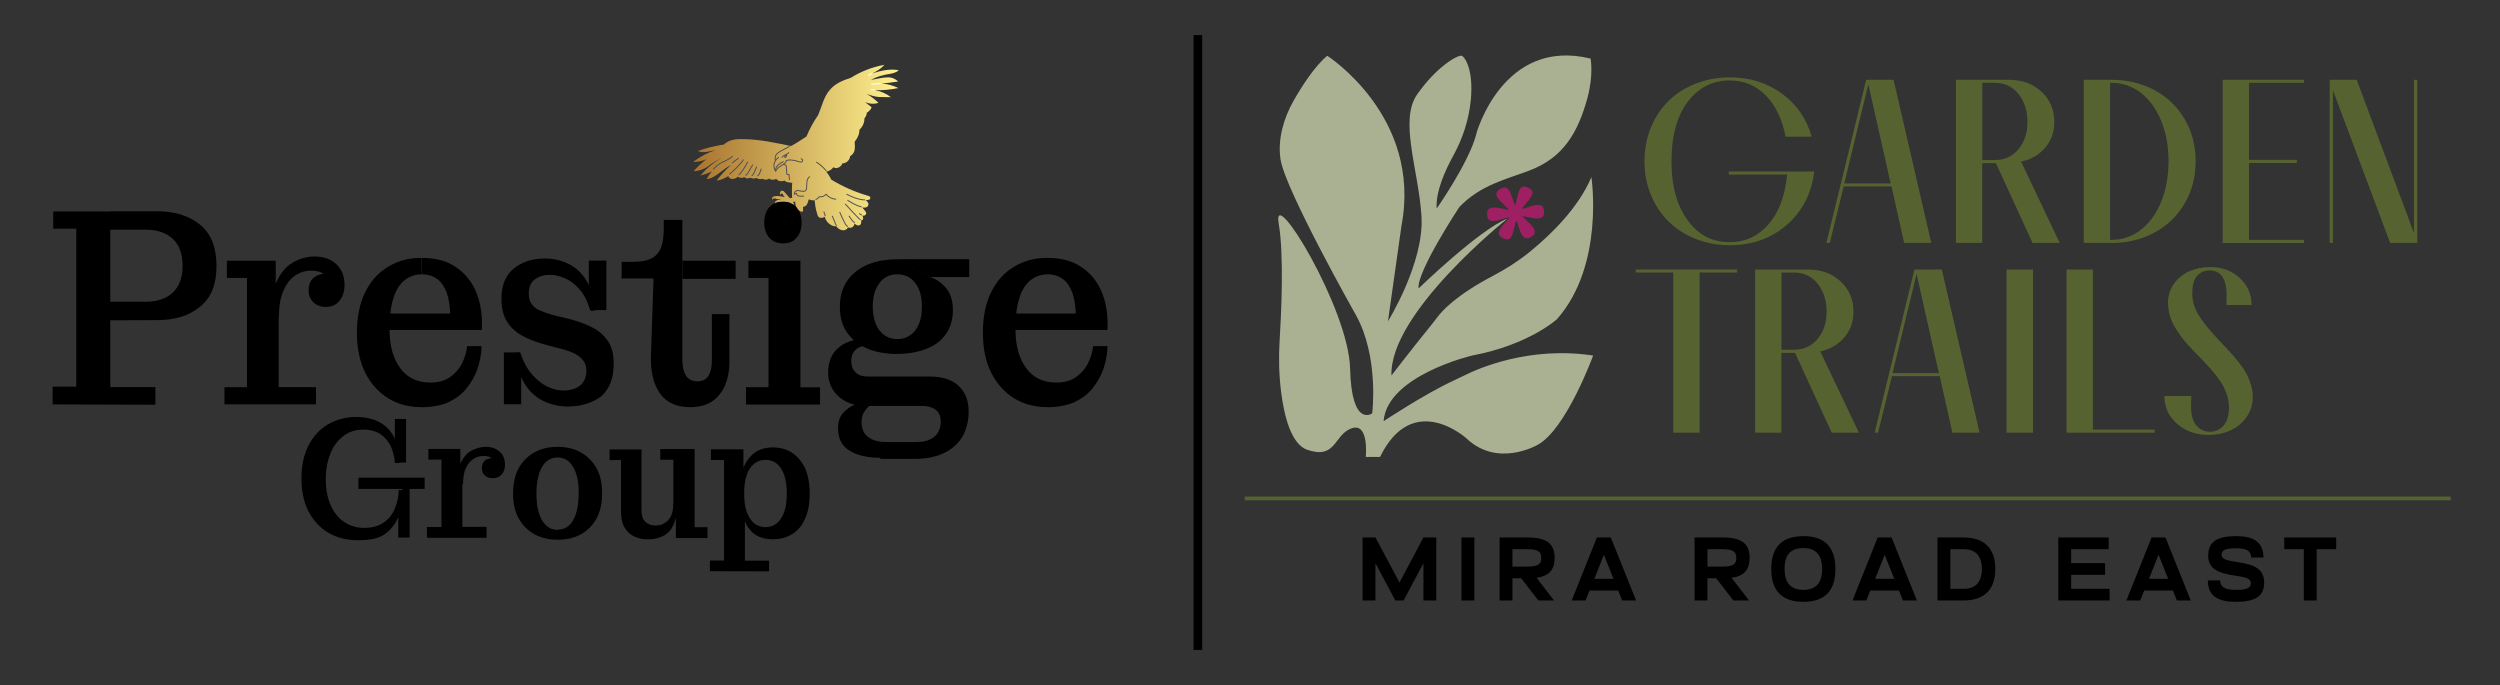 <?xml version="1.0" encoding="UTF-8"?><svg id="Layer_1" xmlns="http://www.w3.org/2000/svg" xmlns:xlink="http://www.w3.org/1999/xlink" viewBox="0 0 666.67 182.67"><rect x="0" y="0" width="666.67" height="182.67" fill="#333333" stroke="none"/><defs><style>.cls-1{stroke:#514e4d;}.cls-1,.cls-2{stroke-linecap:round;stroke-linejoin:round;stroke-width:.26px;}.cls-1,.cls-2,.cls-3,.cls-4{fill:none;}.cls-5{fill:#566331;}.cls-2{stroke:#fff;}.cls-3{stroke:#000;stroke-width:2.31px;}.cls-3,.cls-4{stroke-miterlimit:10;}.cls-6{fill:#9e2063;}.cls-7{fill:url(#linear-gradient);}.cls-4{stroke:#566331;}.cls-8{fill:#aab192;}</style><linearGradient id="linear-gradient" x1="184.81" y1="1761.32" x2="239.68" y2="1761.32" gradientTransform="translate(0 -1722)" gradientUnits="userSpaceOnUse"><stop offset="0" stop-color="#a7732e"/><stop offset="1" stop-color="#fff290"/></linearGradient></defs><path class="cls-7" d="M188.56,42.37c-1.19.55-2.47.84-3.75.84,1.76-1.37,3.79-2.47,6-3.15-.44.04-.84.15-1.28.24-1.12.24-2.36.49-3.44-.04,2.27-.79,4.59-1.37,6.95-1.72.68-.68,1.68-1.12,2.56-1.28.99-.2,1.92-.2,2.96-.15,4.19.09,8.27.99,12.39,1.83,1.37-.73,2.71-1.63,4.12-2.56.79-1.96,1.83-3.84,3.11-5.71.99-2.32,1.48-4.87,3.15-6.75,1.43-1.68,3.48-2.51,5.51-3.15,2.76-1.72,5.8-2.91,9-3.48-.84.99-1.96,1.63-3.15,2.27.99-.35,1.96-.6,3-.79,1.32-.2,2.71-.35,3.99,0-.64.49-1.37.73-2.12.88-.75.15-1.57.24-2.32.49-1.04.24-2.03.64-3,1.19,1.08-.2,2.12-.44,3.2-.6.68-.09,1.43-.15,2.12-.04.73.15,1.43.55,1.96,1.04-1.43.2-2.96.44-4.39.55,1.57.09,3.04.55,4.43,1.19-2.03.44-4.12.64-6.2.6,1.48.24,2.96.88,4.19,1.83-1.12,0-2.21,0-3.24-.04-1.08-.09-2.07-.4-3.2-.84,1.12.68,2.21,1.48,3.15,2.4-1.23.44-2.6.24-3.55-.2.55.49,1.19.99,1.72,1.37-.15.55-.55.99-1.28,1.48-.04.49-.2.99-.64,1.48.04,1.08-.44,2.21-1.32,3.04,0,1.08-.4,2.12-1.28,3.2.04.68.09,1.43,0,2.12s-.55,1.37-1.23,1.76c-.04,1.04-.99,1.87-2.07,1.92-.15.49-.49.84-.99,1.08-.44.2-.99.24-1.37-.09-.44.64-1.23,1.12-1.96,1.19.55.64,1.04,1.37,1.37,2.12,3,1.83,6.31,3.31,9.79,4.32.24.04.6.2.64.49,0,.15-.04.4-.2.49s-.35.09-.55.15c-.15,0-.4.04-.55.04h0c.15.09.35.2.49.4.24.24.44.73.2,1.08-.2.49-.84.55-1.37.49h-.2c.24.24.55.55.73.84.15.2.4.49.35.73-.04.4-.49.64-.84.6h-.2s.15.24.2.44c.09.35-.04.73-.4.84h-.15c.04.2.09.49.04.68-.04.24-.24.6-.6.64-.4.04-.68-.09-1.04-.4-.04-.04-.09-.04-.15-.09,0,.4-.24.73-.6.99-.35.15-.73.2-1.12,0-.15.44-.64.73-1.12.79-.6.04-1.19-.2-1.63-.64-.09-.09-.24-.24-.4-.44-.84.09-1.72-.4-2.32-1.08-.35-.44-.6-.88-.73-1.43-.15.09-.4.2-.55.24-.24.04-.6.09-.84-.04-.4-.15-.55-.64-.64-1.04-.4-1.19-.55-2.4-.68-3.59-.55.09-1.08,0-1.57-.24-.09.49-.2.88-.44,1.32-.2.4-.64.68-1.08.68,0,.35,0,.55.04.68,0,.15,0,.4-.09.55-.09.09-.4.09-.55.04s-.35-.2-.44-.35c0,.15-.2.2-.35.15-.09-.04-.2-.2-.24-.35-.24-.64-.44-1.37-.44-2.07-.24-.04-.44,0-.64,0,.09.09.2.24.24.44.04.15.04.35,0,.49.04.2-.04.49-.24.64s-.44.15-.68.04c.2-.15.4-.44.4-.68-.2,0-.44-.09-.55-.24s-.2-.35-.15-.55c-.73,0-1.48.04-2.21.09-.24,0-.6.04-.84-.04-.15,0-.35.04-.4.15-.04.09-.09.24-.09.4-.15,0-.35-.24-.24-.55,0-.2.24-.44.49-.49,0-.04,0-.15.04-.15s.09-.04.15-.04c.24-.09.55-.09.84-.09-.04-.09-.24-.15-.44-.15h-.49c-.15,0-.35,0-.49-.15-.35-.09-.68.04-.88.4-.04-.24,0-.6.2-.79s.55-.24.79-.2c.79-.2,1.63.15,2.4.2-.2-.2-.49-.55-.6-.88-.09-.09-.24-.04-.4,0-.09.04-.2.2-.2.4-.2-.35-.09-.79.15-1.08.04-.04.15-.09.24-.09.4-.04.6.15.79.4.44.49.88,1.04,1.37,1.57.2,0,.44-.04.6-.09-.04-1.37-.09-2.71.04-4.08h0c-.2.15-.49.09-.64-.04h-.2c-.44,0-.88-.15-1.23-.49-.35.15-.73.2-1.19.15-.4-.04-.73-.24-.99-.6-.24.09-.6.24-.99.24-.35,0-.68-.09-.88-.35-.44.4-1.23.44-1.76.09-.6.2-1.28.09-1.72-.24-.09.04-.2.09-.4.15-.4.04-.79,0-1.19-.2-.04.04-.09.04-.2.09-.49.2-1.08.09-1.37-.24-.04,0-.04.04-.09.04-.55.24-1.23.2-1.68-.15-.15.15-.35.24-.55.4-.4.15-.79.24-1.23.15-.4-.09-.68-.4-.73-.73-.99.6-2.03,1.08-3.15,1.23,1.19-1.57,2.51-2.96,3.88-4.19-1.04.49-1.92,1.28-2.91,1.96-1.08.84-2.27,1.68-3.59,1.83.4-.79.84-1.48,1.43-2.12-.99.55-1.96.88-3.11,1.12,1.72-1.96,3.55-3.48,5.76-4.72,0,0-1.12.55-1.83.99-.68.4-1.37.88-1.96,1.37-1.12.73-2.47,1.23-3.79,1.23,1.19-1.37,2.36-2.36,3.48-3.24h.11Z"/><path class="cls-1" d="M195.31,41.73c-.88.79-2.03,1.19-3.11,1.76-.73.44-1.43.99-1.96,1.63"/><path class="cls-1" d="M194.58,46.4c.79-.55,3-2.76,3.64-3.79"/><path class="cls-1" d="M196.89,42.21c-.55.4-1.08.79-1.57,1.23"/><path class="cls-1" d="M197.03,46.64s.15-.15.2-.2c.88-.99,1.57-2.07,2.12-3.24"/><path class="cls-1" d="M198.86,46.75c.4-.24.68-.68.88-1.12.35-.55.55-1.12.99-1.63"/><path class="cls-1" d="M200.53,46.84c.24-.2.44-.55.6-.84.2-.49.4-1.04.64-1.48"/><path class="cls-1" d="M202.05,46.91c.15-.15.35-.35.44-.55.2-.4.35-.84.49-1.28"/><path class="cls-2" d="M232.46,19.63c-.35.15-.6.35-.88.49"/><path class="cls-2" d="M234.89,22.3c-.84.04-1.68.09-2.51.15"/><path class="cls-2" d="M232.33,23.95c.24,0,.6,0,.84.04"/><path class="cls-1" d="M219.72,56.5c.09.35.15.68.35,1.04"/><path class="cls-1" d="M221.95,57.67c.24.49.49,1.08.68,1.63.09.24.2.55.4.79"/><path class="cls-1" d="M223.95,56.63c.44.99.84,1.92,1.37,2.91.15.35.4.64.68.84"/><path class="cls-1" d="M226.42,57.63c.44.64.84,1.23,1.43,1.76"/><path class="cls-1" d="M225.43,54.43c1.19,1.28,2.32,2.56,3.55,3.79.09.09.24.2.44.35"/><path class="cls-1" d="M229.18,56.99c.15.09.4.2.6.35"/><path class="cls-1" d="M217.56,53.19c.44-.15.73-.49.88-.73.68.15,1.48-.15,1.83-.68.64.79,1.63,1.32,2.6,1.32"/><path class="cls-1" d="M206.82,42.81c-.24-.49-.09-1.12.2-1.63.4-.44.88-.73,1.43-1.04.68-.35,1.37-.68,2.03-1.08"/><path class="cls-1" d="M207.61,41.97c-.6.4-1.04,1.08-1.19,1.72-.09.68,0,1.43.44,2.03.09-.49.49-.84.84-1.12.4-.24.79-.49,1.23-.79.4-.24.73-.6.73-.99.55-.2,1.19-.2,1.76-.09.6.04,1.19.24,1.76.44.15,0,.24.04.44.04.15,0,.35-.09.4-.2s0-.24-.04-.44c-.04-.09-.2-.2-.35-.24"/><path class="cls-1" d="M208.89,43.12c-.44.2-.88.49-1.28.79s-.73.79-.79,1.28"/><path class="cls-1" d="M208.85,43.84c.2.09.55.04.73.24.09.09.09.24.09.44.04.6.09,1.23.15,1.83,0,.15.15.24.35.2h.24c0,.49.04.88.15,1.37"/><path class="cls-1" d="M210.32,40.69c-.44.6-1.32.64-1.76,1.23"/><path class="cls-1" d="M209.77,41.33c-.15.04-.4.15-.49.35,0,.04-.04.09-.04.15s.04.09.09.15h.15s.04-.04.09-.09c.09-.09.2-.29.2-.55v-.02Z"/><path class="cls-1" d="M226.07,53.44c1.12.68,2.36,1.43,3.59,1.72"/><path class="cls-1" d="M220.27,45.48c-.68-.84-1.63-1.63-2.51-2.21"/><path class="cls-1" d="M225.83,51.83c.88.44,1.76.84,2.71,1.12.68.2,1.37.35,2.07.35"/><path class="cls-1" d="M215.88,47.15c-.4.24-.6.73-.68,1.23-.09.49-.04.99-.09,1.43,0,.44-.04.88-.44,1.12-.24.15-.64.09-1.04.04s-.64-.2-1.04-.15c-.49.04-.84.55-.79,1.04.09-.2.35-.35.64-.24-.04.2.09.49.4.6.2.09.49.09.73.09h.73"/><path d="M95.3,144.05c-2.84,0-5.43-.64-7.63-1.92-2.27-1.28-3.99-3.2-5.36-5.67-1.28-2.47-1.92-5.43-1.92-8.87s.64-6.4,1.92-8.87c1.28-2.47,3.04-4.32,5.23-5.6,2.21-1.28,4.72-1.92,7.43-1.92,2.56,0,4.72.49,6.4,1.48,1.72.99,3,2.36,3.84,4.19.84,1.83,1.28,3.99,1.32,6.59h-1.23c-.09-1.63-.49-3.11-1.08-4.43s-1.57-2.4-2.71-3.24c-1.23-.79-2.76-1.23-4.72-1.23s-3.68.55-5.16,1.68c-1.48,1.08-2.67,2.6-3.48,4.59-.79,1.96-1.28,4.28-1.28,6.95s.44,4.92,1.28,6.88c.84,1.92,2.03,3.48,3.59,4.48,1.57,1.08,3.31,1.63,5.36,1.63s3.68-.44,5.07-1.32c1.37-.88,2.36-2.12,3.04-3.64.68-1.57,1.08-3.24,1.12-5.12h1.23c0,2.6-.44,4.92-1.28,6.99-.79,2.03-2.07,3.68-3.84,4.87-1.76,1.19-4.28,1.52-7.15,1.52v-.02ZM95.58,130.38v-3h17.66v3s-17.66,0-17.66,0ZM106.52,123.34l-1.23-3.55v-8.07h3v11.62h-1.76ZM106.21,143.37v-8.71l1.19-4.28h1.83v12.99h-3.02Z"/><path d="M113.84,143.37v-2.84h3.88v-17.97h-3.48v-2.84h8.51v8.12l.55-.09v12.75h6.44v2.91h-15.9v-.02ZM121.82,129.06c0-2.4.4-4.28,1.08-5.71.68-1.43,1.63-2.51,2.76-3.15,1.19-.64,2.47-1.04,3.88-1.04,1.57,0,2.76.44,3.68,1.28.99.84,1.43,1.96,1.43,3.44,0,1.08-.24,1.92-.84,2.6-.6.68-1.37,1.04-2.4,1.04-.88,0-1.63-.24-2.12-.73-.55-.49-.79-1.19-.79-1.92,0-.99.35-1.72.88-2.12.64-.49,1.63-.68,2.91-.6l-.2,1.76c-.04-.73-.35-1.32-.88-1.72-.55-.4-1.28-.6-2.21-.6-1.04,0-1.92.24-2.76.79s-1.57,1.37-2.03,2.51c-.55,1.12-.73,2.56-.73,4.28l-1.68-.15h0v.02Z"/><path d="M148.69,143.92c-2.36,0-4.43-.49-6.2-1.48-1.76-.99-3.15-2.36-4.19-4.23-1.04-1.83-1.48-4.08-1.48-6.64s.49-4.83,1.48-6.7c1.04-1.83,2.4-3.24,4.19-4.23s3.84-1.48,6.2-1.48,4.43.49,6.2,1.48c1.76.99,3.15,2.4,4.19,4.23s1.48,4.08,1.48,6.7-.49,4.83-1.48,6.7c-1.04,1.83-2.4,3.24-4.19,4.23-1.76.93-3.79,1.43-6.2,1.43v-.02ZM148.69,141.25c1.19,0,2.21-.4,3.04-1.12.84-.73,1.48-1.87,1.92-3.35.44-1.48.68-3.24.68-5.36,0-1.96-.2-3.64-.68-5.07-.44-1.37-1.12-2.47-1.92-3.24-.84-.73-1.83-1.12-3.04-1.12s-2.21.4-3.04,1.12c-.84.73-1.48,1.87-1.92,3.31s-.68,3.2-.68,5.23.2,3.79.68,5.23c.44,1.43,1.12,2.51,1.92,3.24.84.79,1.87,1.19,3.04,1.19v-.04Z"/><path d="M172.72,143.81c-1.37,0-2.6-.24-3.68-.79s-1.92-1.32-2.56-2.47-.88-2.56-.88-4.32v-13.54h-3.04v-2.84h8.51v16.34c0,1.28.35,2.32,1.04,2.96.64.64,1.57.99,2.67.99.79,0,1.63-.15,2.36-.6.73-.4,1.32-1.04,1.76-1.87.44-.84.64-1.96.64-3.35l1.04-.04c0,2.07-.24,3.84-.79,5.23-.55,1.43-1.37,2.47-2.56,3.2-1.23.73-2.71,1.12-4.48,1.12h-.02ZM180.24,143.37v-7.63l-.68.09v-13.23h-3.48v-2.84h9.15v20.82h3.44v2.91h-8.42v-.11Z"/><path d="M189.31,152.32v-2.84h3.75v-26.82h-3.48v-2.84h8.67v8.12l-.49,3.48.88,4.76v13.34h6.44v2.84l-15.75-.04h-.02ZM206.13,143.81c-2.07,0-3.79-.49-5.07-1.48-1.28-1.04-2.21-2.4-2.76-4.28-.6-1.83-.84-3.95-.84-6.4l-.35-.09c0-2.4.35-4.52.99-6.4.64-1.83,1.63-3.24,2.96-4.28,1.32-1.04,3-1.57,5.07-1.57,1.92,0,3.64.49,5.12,1.43,1.43.99,2.56,2.32,3.44,4.12.79,1.83,1.23,4.08,1.23,6.75s-.4,4.87-1.23,6.7c-.79,1.83-1.92,3.2-3.44,4.12-1.52.93-3.2,1.37-5.12,1.37v-.02ZM204.13,140.57c1.19,0,2.21-.35,3.04-1.04s1.48-1.72,1.96-3.04.68-2.96.68-4.87-.2-3.55-.68-4.92c-.49-1.32-1.12-2.36-1.96-3.04s-1.83-1.04-3.04-1.04-2.21.35-3.04,1.04-1.57,1.72-1.96,3.04c-.49,1.32-.68,3-.68,4.92s.2,3.55.68,4.87,1.12,2.36,1.96,3.04c.79.64,1.87,1.04,3.04,1.04Z"/><path d="M14.03,107.84v-4.72h6.31v-42.14h-6.15v-4.59h15.22v46.82h12.02v4.72l-27.37-.09h-.02ZM29.33,85.39v-4.92h9.46c3.04,0,5.47-.79,7.23-2.4,1.76-1.63,2.67-3.99,2.67-7.19s-.88-5.6-2.67-7.23-4.19-2.4-7.23-2.4h-9.46v-4.92h12.5c4.83,0,8.67,1.23,11.58,3.64,2.91,2.4,4.32,6.06,4.32,10.98s-1.43,8.42-4.32,10.78c-2.91,2.47-6.75,3.64-11.58,3.64l-12.5.04h0v-.02Z"/><path d="M59.86,107.84v-4.59h6v-29.13h-5.36v-4.59h13.03v13.19l.79-.15v20.66h9.95v4.59h-24.41v.02ZM72.05,84.51c.04-3.84.6-6.95,1.68-9.31,1.08-2.36,2.47-4.08,4.23-5.12,1.76-1.08,3.75-1.68,6-1.68s4.28.68,5.71,2.03c1.43,1.37,2.21,3.2,2.21,5.51,0,1.72-.44,3.11-1.32,4.23-.88,1.12-2.12,1.68-3.68,1.68-1.37,0-2.47-.44-3.31-1.23-.84-.84-1.28-1.87-1.28-3.15,0-1.57.49-2.71,1.43-3.48.99-.79,2.4-1.12,4.43-.99l-.35,2.91c-.04-1.23-.55-2.12-1.37-2.76-.79-.64-1.92-.99-3.44-.99s-3,.44-4.28,1.32c-1.32.84-2.36,2.27-3.15,4.08-.79,1.83-1.19,4.19-1.19,6.95h-2.32Z"/><path d="M112.32,108.57c-3.31,0-6.24-.79-8.82-2.36-2.56-1.63-4.59-3.84-6.11-6.84-1.48-3-2.21-6.55-2.21-10.67s.73-7.83,2.21-10.78c1.48-3,3.48-5.23,6.11-6.79,2.56-1.57,5.51-2.36,8.82-2.36l.2,4.39c-1.72,0-3.24.49-4.52,1.48-1.32,1.04-2.36,2.56-3.04,4.72-.73,2.12-1.08,4.96-1.08,8.51,0,4.39.99,7.83,2.91,10.39,1.87,2.51,4.52,3.75,7.98,3.75,2.12,0,3.88-.49,5.23-1.43,1.37-.99,2.47-2.21,3.2-3.68s1.23-3.04,1.37-4.59h3.84c-.04,2.03-.4,4.08-1.08,6.06-.68,1.96-1.72,3.68-3,5.31-1.32,1.57-3,2.76-4.96,3.68-1.96.79-4.28,1.23-6.99,1.23l-.04-.02ZM99.62,87.99v-4.39h20.42l8.47,2.96v1.43s-28.89,0-28.89,0ZM120.04,83.63c-.04-2.03-.35-3.88-.88-5.47-.6-1.63-1.37-2.84-2.47-3.68-1.1-.84-2.47-1.32-4.08-1.32l-.2-4.39c3.55,0,6.55.73,8.87,2.27,2.36,1.48,4.19,3.59,5.43,6.24,1.23,2.65,1.83,5.76,1.83,9.31l-8.47-2.96h-.02Z"/><path d="M151.6,108.41c-2.4,0-4.68-.49-6.7-1.48-2.03-.99-3.75-2.56-5.07-4.72s-2.07-4.92-2.36-8.27h1.23c.88,2.56,1.96,4.59,3.31,6.06s2.67,2.51,4.08,3.15c1.43.64,2.76.99,4.12.99,1.92,0,3.48-.49,4.52-1.37,1.08-.88,1.63-2.27,1.63-3.88,0-1.12-.24-2.03-.84-2.76-.6-.73-1.32-1.37-2.36-1.87-1.04-.51-2.12-.88-3.48-1.23l-3.79-.99c-2.51-.64-4.72-1.48-6.55-2.47-1.83-.99-3.2-2.27-4.19-3.88-.99-1.63-1.43-3.64-1.43-6.06,0-3.59,1.12-6.24,3.31-8.03,2.21-1.76,4.92-2.67,8.18-2.67,2.21,0,4.32.44,6.24,1.37,1.92.88,3.59,2.36,4.87,4.43,1.28,2.03,2.03,4.76,2.32,8.12h-1.23c-.73-2.51-1.72-4.48-2.96-5.8-1.23-1.37-2.56-2.36-3.95-2.91-1.37-.55-2.67-.84-3.84-.84-1.72,0-3.04.44-4.08,1.23-1.08.84-1.57,2.07-1.57,3.75,0,1.19.24,2.07.79,2.84s1.28,1.32,2.32,1.72c.99.44,2.07.79,3.35,1.19l3.75.88c2.51.6,4.68,1.37,6.55,2.32,1.83.88,3.24,2.12,4.32,3.68s1.57,3.59,1.57,6.15c0,3.75-1.12,6.64-3.31,8.62-2.32,1.72-5.23,2.71-8.76,2.71ZM134.37,107.84v-13.87h3.04l1.57,2.76v11.07h-4.59v.04h-.04.02ZM158.59,82.68l-1.57-2.76v-10.43h4.68v13.19h-3.11Z"/><path d="M183.99,108.57c-3.64,0-6.31-1.23-8.07-3.75-1.72-2.51-2.51-5.95-2.32-10.34l.68-20.22h-8.51v-4.43h2.67c2.21,0,3.88-.24,5.16-.88,1.28-.6,2.12-1.57,2.67-2.91.49-1.32.73-3.04.73-5.12v-2.27h4.96v37.47c0,1.72.35,3.11.99,4.08.64,1.04,1.68,1.48,3.04,1.48s2.36-.49,2.96-1.48c.6-1.04.88-2.36.88-4.12v-12.31h4.68v12.59c0,3.75-.88,6.75-2.67,8.87-1.76,2.27-4.39,3.35-7.87,3.35h.02ZM182.03,74.36v-4.83h14.14v4.83s-14.14,0-14.14,0Z"/><path d="M198.94,107.84v-4.59h6v-29.13h-5.36v-4.59h13.87v33.76h5.23v4.59h-19.74s0-.04,0-.04ZM208.8,64.9c-1.48,0-2.71-.49-3.64-1.48-.88-1.04-1.37-2.36-1.37-4.08s.49-3.11,1.37-4.08c.88-.97,2.12-1.48,3.64-1.48s2.67.49,3.59,1.48c.88,1.04,1.37,2.36,1.37,4.08s-.44,3.11-1.37,4.08c-.84,1.04-2.07,1.48-3.59,1.48Z"/><path d="M234.78,122.07c-3.48,0-6.24-.64-8.27-1.92-2.03-1.28-3.04-3.24-3.04-5.95,0-1.68.44-3,1.28-3.99.84-.99,1.92-1.83,3.31-2.36,1.37-.55,2.76-.79,4.28-.84l.4.55c-.44.24-.88.68-1.37,1.12-.49.44-.84.99-1.19,1.63-.24.6-.44,1.32-.44,2.21,0,1.76.6,3.11,1.72,3.99,1.12.88,2.76,1.37,4.96,1.37h7.67c1.63,0,2.91-.2,3.88-.68,1.04-.49,1.76-1.12,2.21-1.96s.68-1.76.68-2.76c0-1.43-.44-2.47-1.28-3.15-.84-.68-2.03-1.08-3.59-1.08h-14.97c-3,0-5.43-.79-7.34-2.47-1.87-1.68-2.84-3.79-2.84-6.44,0-1.96.44-3.59,1.28-4.92.84-1.32,2.03-2.32,3.59-3.04,1.57-.68,3.24-1.08,5.12-1.08l.4,1.87c-1.28.04-2.32.4-3.04,1.08-.73.64-1.19,1.68-1.19,3.04,0,1.28.4,2.27,1.12,3,.73.73,1.83,1.12,3.31,1.12h16.54c3.35,0,5.95.84,7.67,2.51,1.76,1.68,2.67,3.88,2.67,6.79,0,2.47-.55,4.68-1.57,6.55-1.08,1.87-2.6,3.35-4.76,4.43-2.12,1.08-4.83,1.68-8.07,1.68h-9.26v-.15h.15s0-.15,0-.15ZM239.26,94.39c-3.11,0-5.76-.49-8.07-1.48-2.32-1.04-4.08-2.47-5.36-4.32s-1.87-4.19-1.87-6.84c0-3.88,1.37-6.99,4.19-9.26,2.76-2.27,6.55-3.35,11.27-3.35l8.67,4.76c1.57.49,2.96,1.48,4.19,2.91,1.23,1.43,1.83,3.44,1.83,5.95,0,3.59-1.32,6.4-3.95,8.56-2.67,1.96-6.31,3.04-10.87,3.04l-.02.02ZM239.26,90.42c2.03,0,3.64-.79,4.83-2.36,1.19-1.57,1.76-3.64,1.76-6.35,0-2.56-.6-4.68-1.76-6.2-1.19-1.57-2.76-2.36-4.83-2.36s-3.59.79-4.76,2.36c-1.19,1.63-1.76,3.64-1.76,6.2s.6,4.83,1.76,6.35c1.23,1.57,2.8,2.36,4.76,2.36ZM248.08,73.88l-8.67-4.76h19.05v4.76h-10.39Z"/><path d="M279.24,108.57c-3.31,0-6.24-.79-8.82-2.36-2.56-1.63-4.59-3.84-6.11-6.84-1.48-3-2.21-6.55-2.21-10.67s.73-7.83,2.21-10.78c1.48-3,3.48-5.23,6.11-6.79,2.56-1.57,5.51-2.36,8.82-2.36l.2,4.39c-1.72,0-3.24.49-4.52,1.48-1.32,1.04-2.36,2.56-3.04,4.72-.73,2.12-1.08,4.96-1.08,8.51,0,4.39.99,7.83,2.91,10.39,1.87,2.51,4.52,3.75,7.98,3.75,2.12,0,3.88-.49,5.23-1.43,1.37-.99,2.47-2.21,3.2-3.68.73-1.48,1.23-3.04,1.37-4.59h3.84c-.04,2.03-.4,4.08-1.08,6.06s-1.72,3.68-3,5.31c-1.32,1.57-3,2.76-4.96,3.68-2.03.79-4.32,1.23-6.99,1.23l-.04-.02ZM266.49,87.99v-4.39h20.38l8.47,2.96v1.43s-28.85,0-28.85,0ZM286.87,83.63c-.04-2.03-.35-3.88-.88-5.47-.6-1.63-1.37-2.84-2.47-3.68-1.1-.84-2.47-1.32-4.08-1.32l-.2-4.39c3.55,0,6.55.73,8.87,2.27,2.36,1.48,4.19,3.59,5.43,6.24,1.23,2.65,1.83,5.76,1.83,9.31l-8.47-2.96h-.02Z"/><line class="cls-3" x1="319.43" y1="9.35" x2="319.43" y2="173.32"/><path class="cls-8" d="M393.7,35.61s7.04-25.7,30.46-19.99c0,0,.84,4.36-.84,10.5-2.57,9.37-6.47,15.95-15.55,19.39-6.21,2.35-12.93,3.79-18.62,9.71,0,0-11.43,17.32-10.86,21.7,0,0,16.24-15.74,23.67-18.6,0,0-31.52,25.11-30.9,41.82,0,0,4.45-5.86,10.77-13.66.45-.55,1.17-1.47,1.59-2.04,1.02-1.38,4.73-5.65,14.72-10.89,3.5-1.84,6.84-3.97,9.9-6.47,5.44-4.44,12.91-11.64,16.33-19.86,0,0,3.6,23.41-9.16,37.88,0,0-7.42,6.85-22.65,9.71,0,0-22.65,5.33-23.6,17.51,0,0,10.8-7.19,18.85-10.92.86-.4,1.72-.8,2.56-1.22,3.7-1.87,17.39-7.96,34.47-5.37,0,0-7.15,19.61-14.76,23.79,0,0-10.66,6.28-19.03-1.71,0,0-14.28-12.94-23.03,4.95h-3.81s.95-9.33-3.81-7.61c-4.76,1.71-4,8.38-11.8,5.71-4.29-1.47-6.17-9.04-6.98-15.55-.56-4.5-.66-9.04-.38-13.56.44-7.08,1.2-22.84-.25-31.23-1.9-11.04,18.65,22.65,19.04,38.64.38,15.99,5.9,11.99,5.9,11.99,0,0,1.9-15.04-4.38-26.27,0,0-18.76-33.23-20.06-41.41-.85-5.31.84-11.09,3.51-15.76,2.2-3.84,5.57-9.11,8.94-11.92,0,0,25.32,16.18,19.8,45.3l-3.61,25.51s9.7-15.61,8.94-27.98c-.76-12.37-6.03-25.58-1.14-32.55,5.11-7.29,10.66-10.47,11.8-10.28.83.14,3.26,3.58,2.5,11.7-.49,5.27-2.15,10.37-4.71,15-2.04,3.7-4.72,9.5-4.4,14.04,0,0,8.7-12.37,10.61-19.99"/><path class="cls-6" d="M399.71,62.55c-.12-.35-.04-.79.23-1.32.2-.39.63-.97,1.3-1.72.67-.75,1.1-1.29,1.28-1.6-.38.07-1.06.25-2.02.55-.97.3-1.66.46-2.08.48-.45.03-.83-.02-1.13-.18-.46-.23-.7-.74-.71-1.53-.05-.49,0-.88.16-1.18.21-.42.71-.66,1.5-.73.42-.02,1.13.07,2.13.26,1,.2,1.68.31,2.01.34-.23-.29-.73-.79-1.48-1.48-.75-.7-1.23-1.22-1.44-1.55-.42-.67-.52-1.22-.31-1.64.14-.28.42-.55.84-.8.7-.46,1.27-.58,1.71-.36.28.14.54.4.78.79.23.35.5,1,.81,1.95.31.95.56,1.61.75,1.97.14-.34.31-1,.52-1.99.21-.99.41-1.68.61-2.07.27-.53.58-.86.93-.97.35-.12.83-.02,1.43.28.6.3.96.63,1.08.98.12.35.04.79-.23,1.32-.2.39-.63.97-1.28,1.73-.66.76-1.08,1.3-1.27,1.61.37-.05,1.04-.23,2-.55.96-.32,1.66-.48,2.1-.49.45-.03.82.02,1.1.16.42.21.66.72.71,1.53.03.51-.02.91-.16,1.18-.21.42-.7.67-1.47.75-.42.02-1.13-.07-2.13-.27-1-.2-1.68-.31-2.01-.34.23.29.72.79,1.48,1.48.75.7,1.23,1.22,1.44,1.55.42.67.52,1.22.31,1.64-.14.28-.42.55-.84.8-1.04.67-1.87.53-2.49-.42-.22-.37-.49-1.03-.81-1.98-.32-.95-.57-1.6-.75-1.95-.14.34-.31,1-.52,1.99-.21.99-.41,1.68-.61,2.07-.27.53-.58.86-.93.97-.35.12-.83.02-1.43-.28-.63-.32-1-.65-1.11-1"/><path class="cls-5" d="M461.01,46.57v-.83h22.78c-.7,5.85-3.13,10.58-7.3,14.21-4.17,3.63-9.25,5.44-15.24,5.44-3.21,0-6.22-.56-9.03-1.67s-5.22-2.65-7.22-4.6c-2-1.95-3.58-4.32-4.74-7.11s-1.73-5.8-1.73-9.03.58-6.23,1.73-9.01c1.15-2.78,2.73-5.15,4.74-7.1,2-1.95,4.41-3.48,7.22-4.58,2.81-1.1,5.82-1.66,9.03-1.66,5.31,0,9.95,1.44,13.9,4.32,3.96,2.88,6.61,6.71,7.96,11.5h-6.96c-.86-4.6-2.6-8.25-5.23-10.95-2.63-2.7-5.85-4.05-9.67-4.05-4.6,0-8.33,1.91-11.21,5.73-2.87,3.82-4.31,9.08-4.31,15.79s1.41,11.68,4.23,15.65c2.82,3.98,6.58,5.96,11.28,5.96,4.13,0,7.58-1.58,10.35-4.74,2.77-3.16,4.43-7.59,4.98-13.29h-15.57Z"/><path class="cls-5" d="M487.93,64.78h-.89l10.61-43.5h7.3l10.06,43.5h-7.24l-3.37-15.08h-12.75l-3.71,15.08ZM491.82,48.9h12.35l-5.95-26.43-6.41,26.43Z"/><path class="cls-5" d="M521.59,64.78V21.28h14.19c3.45,0,6.33,1.06,8.61,3.17,2.29,2.12,3.43,4.8,3.43,8.05,0,2.68-.81,4.97-2.44,6.88-1.62,1.91-3.77,3.15-6.42,3.72l10.3,21.68h-7.24l-9.78-21.28h-3.65v21.28h-7.02ZM531.95,22.08h-3.34v20.6h3.34c2.62,0,4.72-.97,6.32-2.9s2.39-4.36,2.39-7.28-.8-5.44-2.39-7.43-3.7-2.99-6.32-2.99Z"/><path class="cls-5" d="M555.68,64.78V21.28h7.39c4.21,0,8.02.92,11.44,2.74,3.41,1.83,6.1,4.4,8.06,7.73,1.96,3.32,2.94,7.07,2.94,11.24s-.98,7.93-2.94,11.27c-1.96,3.34-4.65,5.93-8.06,7.77-3.41,1.84-7.23,2.76-11.44,2.76h-7.39ZM563.07,22.08h-.37v41.88h.37c2.88,0,5.48-.88,7.79-2.65,2.31-1.77,4.12-4.26,5.44-7.47,1.32-3.21,1.98-6.83,1.98-10.85s-.66-7.61-1.98-10.81c-1.32-3.2-3.13-5.68-5.44-7.45-2.31-1.77-4.91-2.65-7.79-2.65Z"/><path class="cls-5" d="M592.71,64.78V21.28h21.71v.8h-14.69v20.54h12.75v.83h-12.75v20.51h14.69v.83h-21.71Z"/><path class="cls-5" d="M621.25,64.78V21.28h7.21l15.27,40.87V21.28h.89v43.5h-7.24l-15.27-40.74v40.74h-.86Z"/><path class="cls-5" d="M446.2,115.38v-42.71h-9.99v-.8h27.01v.8h-9.99v42.71h-7.02Z"/><path class="cls-5" d="M468.03,115.38v-43.5h14.19c3.45,0,6.33,1.06,8.61,3.17,2.29,2.12,3.43,4.8,3.43,8.05,0,2.68-.81,4.97-2.44,6.88-1.62,1.91-3.77,3.15-6.42,3.73l10.3,21.67h-7.24l-9.78-21.28h-3.65v21.28h-7.02ZM478.39,72.67h-3.34v20.6h3.34c2.62,0,4.72-.97,6.32-2.9,1.59-1.93,2.39-4.36,2.39-7.28s-.8-5.44-2.39-7.43-3.7-2.99-6.32-2.99Z"/><path class="cls-5" d="M500.8,115.38h-.89l10.61-43.5h7.3l10.06,43.5h-7.24l-3.37-15.08h-12.75l-3.71,15.08ZM504.69,99.5h12.35l-5.95-26.43-6.41,26.43Z"/><path class="cls-5" d="M542.13,115.38h-7.05v-43.5h7.05v43.5Z"/><path class="cls-5" d="M574.56,114.55v.83h-23.48v-43.5h7.02v42.68h16.46Z"/><path class="cls-5" d="M577.17,105.6h7.17c0,.25-.01.7-.03,1.35-.02.65-.03,1.14-.03,1.47,0,2.21.46,3.88,1.4,5.01.93,1.13,2.16,1.7,3.69,1.7,1.37,0,2.55-.53,3.54-1.59.99-1.06,1.49-2.73,1.49-5,0-.96-.15-1.93-.44-2.9-.3-.97-.64-1.84-1.04-2.61s-.98-1.63-1.73-2.61c-.76-.97-1.42-1.77-1.98-2.39-.56-.62-1.32-1.44-2.28-2.44-.88-.88-1.5-1.51-1.87-1.9-.37-.39-.94-1.01-1.7-1.86-.77-.85-1.33-1.53-1.7-2.04-.37-.51-.82-1.18-1.36-2.01-.54-.83-.94-1.57-1.2-2.24-.26-.66-.48-1.42-.67-2.25-.19-.84-.29-1.68-.29-2.51,0-1.96.55-3.69,1.64-5.18,1.09-1.49,2.49-2.6,4.18-3.31,1.7-.72,3.53-1.07,5.49-1.07,3.11,0,5.71.97,7.82,2.91,2.1,1.94,3.16,4.34,3.16,7.2h-6.71c0-.22,0-.62.03-1.18.02-.56.03-.99.03-1.27,0-4.52-1.52-6.78-4.57-6.78-1.33,0-2.43.48-3.3,1.44-.87.96-1.3,2.56-1.3,4.78,0,1.12.18,2.23.55,3.31.37,1.08.95,2.19,1.75,3.33.8,1.13,1.52,2.08,2.18,2.85.65.77,1.57,1.78,2.76,3.05.12.12.31.32.55.58,1.08,1.14,1.91,2.03,2.48,2.65.57.62,1.3,1.49,2.18,2.61.88,1.11,1.54,2.08,1.98,2.91.44.83.83,1.79,1.18,2.9.35,1.1.52,2.19.52,3.25,0,2.06-.55,3.88-1.66,5.46s-2.54,2.76-4.31,3.56c-1.77.8-3.69,1.2-5.78,1.2-3.35,0-6.16-.99-8.42-2.96-2.26-1.97-3.39-4.45-3.39-7.43Z"/><line class="cls-4" x1="331.93" y1="132.92" x2="653.53" y2="132.92"/><path d="M363.36,143.33h3.43l6.41,12.03,6.38-12.03h3.43v16.8h-3.43v-9.94l-5.28,9.94h-2.21l-5.3-9.94v9.94h-3.43v-16.8Z"/><path d="M389.73,143.33h3.43v16.8h-3.43v-16.8Z"/><path d="M399.89,143.33h7.58c5.23,0,7.1,1.85,7.1,5.45,0,3.02-1.34,4.82-4.82,5.3l4.66,6.05h-4.18l-4.58-5.93h-2.33v5.93h-3.43v-16.8ZM407.42,151.09c2.9,0,3.58-.77,3.58-2.3s-.67-2.33-3.58-2.33h-4.1v4.63h4.1Z"/><path d="M425.85,143.33h3.7l6.74,16.8h-3.7l-1.08-2.66h-7.63l-1.06,2.66h-3.7l6.72-16.8ZM430.27,154.35l-2.57-6.41-2.54,6.41h5.11Z"/><path d="M451.89,143.33h7.58c5.23,0,7.1,1.85,7.1,5.45,0,3.02-1.34,4.82-4.82,5.3l4.66,6.05h-4.18l-4.58-5.93h-2.33v5.93h-3.43v-16.8ZM459.43,151.09c2.9,0,3.58-.77,3.58-2.3s-.67-2.33-3.58-2.33h-4.1v4.63h4.1Z"/><path d="M480.91,142.97c5.76,0,8.54,3,8.54,8.76s-2.78,8.76-8.54,8.76-8.57-3-8.57-8.76,2.78-8.76,8.57-8.76ZM480.91,157.3c3.38,0,4.99-1.9,4.99-5.57s-1.61-5.57-4.99-5.57c-3.55,0-5.02,1.9-5.02,5.57s1.63,5.57,5.02,5.57Z"/><path d="M500.73,143.33h3.7l6.74,16.8h-3.7l-1.08-2.66h-7.63l-1.06,2.66h-3.7l6.72-16.8ZM505.15,154.35l-2.57-6.41-2.54,6.41h5.11Z"/><path d="M516.67,143.33h6.89c5.57,0,8.52,2.86,8.52,8.4s-2.95,8.4-8.52,8.4h-6.89v-16.8ZM523.68,157.02c3.1,0,4.82-1.78,4.82-5.3s-1.73-5.26-4.82-5.26h-3.58v10.56h3.58Z"/><path d="M548.88,143.33h13.44v3.12h-10.01v3.72h9.05v3.12h-9.05v3.72h10.25v3.12h-13.68v-16.8Z"/><path d="M573.77,143.33h3.7l6.74,16.8h-3.7l-1.08-2.66h-7.63l-1.06,2.66h-3.7l6.72-16.8ZM578.18,154.35l-2.57-6.41-2.54,6.41h5.11Z"/><path d="M588.86,148.18c0-3.72,2.33-5.21,7.46-5.21,4.51,0,7.27,1.49,7.27,5.71h-3.29c0-2.21-1.99-2.47-4.27-2.47-2.62,0-3.6.6-3.6,1.73,0,1.2,1.3,1.51,4.46,1.99,4.32.65,6.89,1.82,6.89,5.45s-2.35,5.11-7.63,5.11c-4.56,0-7.39-1.49-7.39-5.71h3.29c0,2.23,2.09,2.52,4.44,2.52,2.52,0,3.74-.5,3.74-1.75,0-1.68-2.64-1.75-4.85-2.14-3.84-.67-6.53-1.7-6.53-5.23Z"/><path d="M614.35,146.45h-5.21v-3.12h13.85v3.12h-5.21v13.68h-3.43v-13.68Z"/></svg>